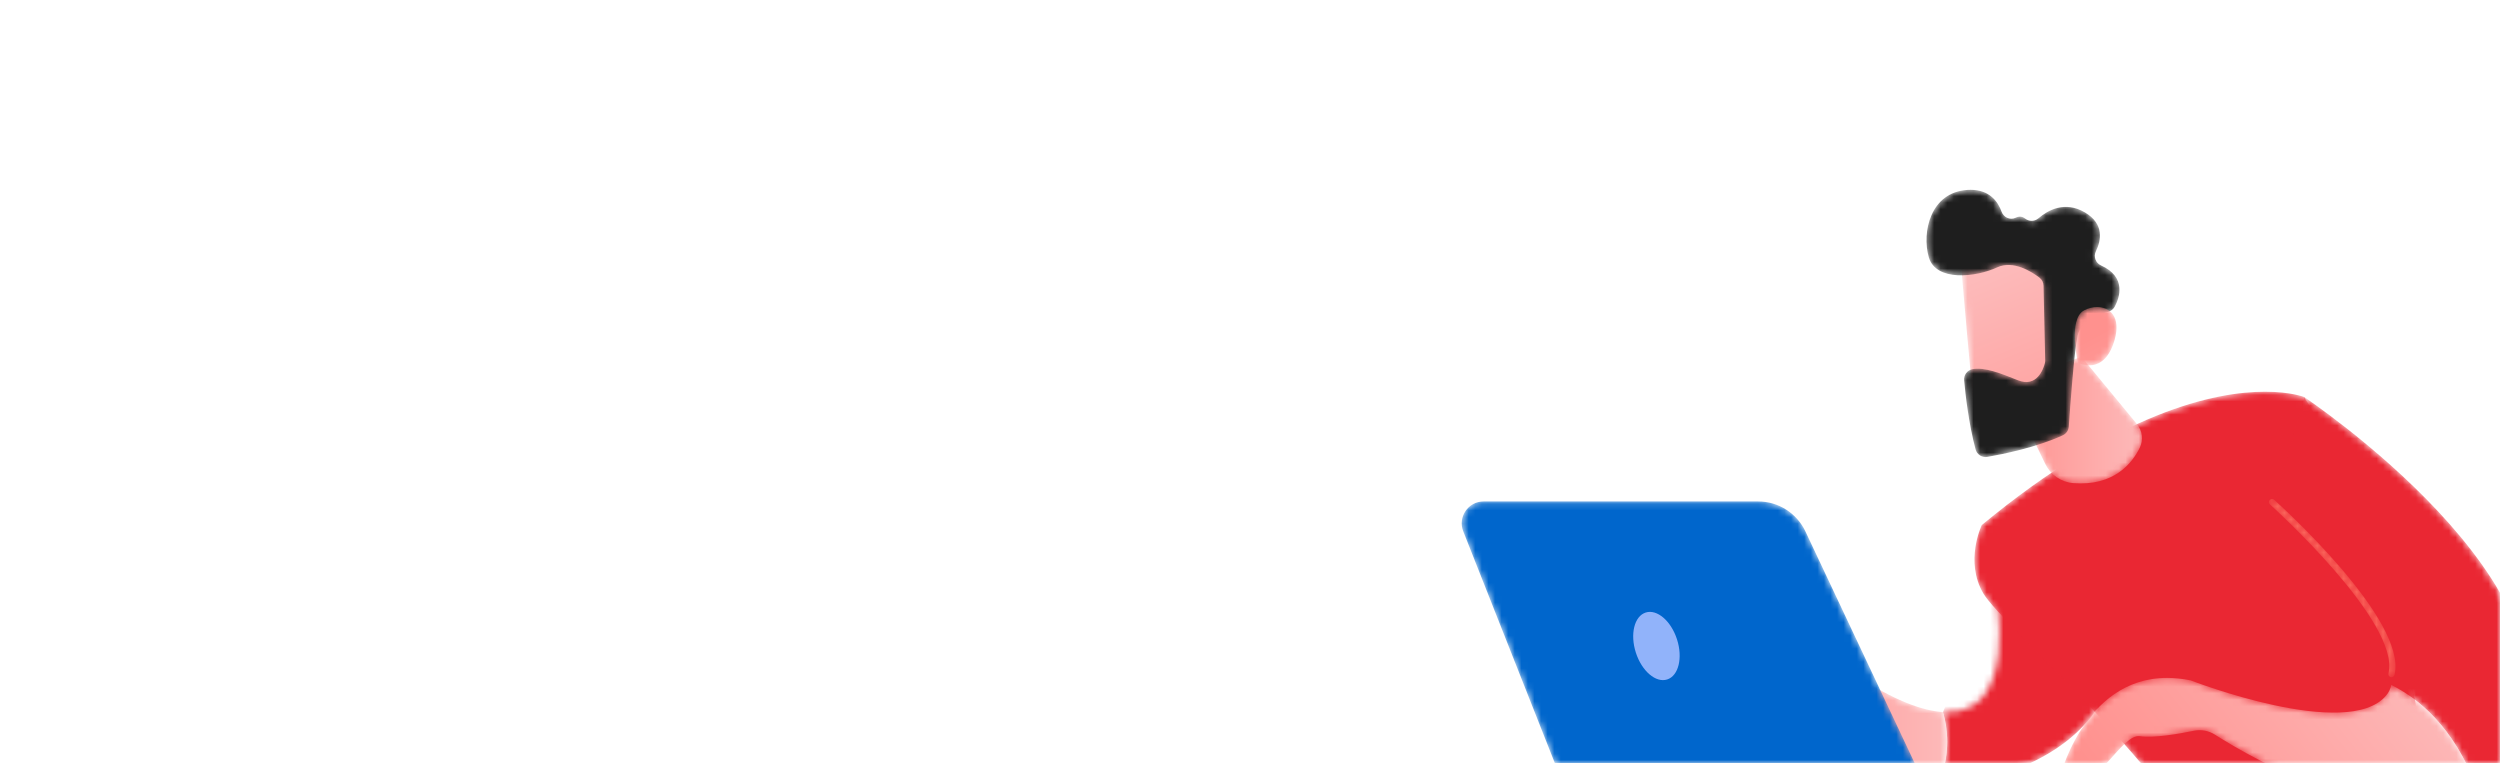 <?xml version="1.0" encoding="UTF-8"?>
<svg width="380px" height="116px" viewBox="0 0 380 116" version="1.1" xmlns="http://www.w3.org/2000/svg" xmlns:xlink="http://www.w3.org/1999/xlink">
    <rect x="0" y="0" width="380" height="116" fill="#333333" stroke="none"/>
    <title>Man</title>
    <defs>
        <rect id="path-1" x="0" y="0" width="380" height="116"></rect>
        <path d="M0.316,19.398 C1.076,22.082 1.339,25.471 0.044,29.247 L0.044,29.247 C3.081,29.9 6.515,29.841 10.274,28.506 L10.274,28.506 C25.128,23.231 26.074,13.174 26.074,13.174 L26.074,13.174 L8.207,0.554 C8.419,1.302 12.088,20.108 0.316,19.398" id="path-3"></path>
        <path d="M8.141,1.632 C3.754,4.683 0.506,14.39 0.506,14.39 L0.506,14.39 C0.506,14.39 2.841,16.228 4.698,14.39 L4.698,14.39 C6.555,12.551 11.312,7.767 11.312,7.767 L11.312,7.767 C11.312,7.767 10.319,12.175 10.499,12.917 L10.499,12.917 C10.678,13.662 13.057,13.01 12.739,10.96 L12.739,10.96 C12.578,9.921 13.465,8.933 14.378,8.212 L14.378,8.212 C15.278,7.502 16.581,7.655 17.315,8.533 L17.315,8.533 C19.358,10.973 24.059,15.728 30.63,17.141 L30.63,17.141 C31.924,13.364 31.661,9.975 30.902,7.291 L30.902,7.291 C27.701,7.099 23.362,5.468 17.497,1.632 L17.497,1.632 C17.497,1.632 15.288,0.276 12.516,0.276 L12.516,0.276 C11.13,0.276 9.603,0.615 8.141,1.632" id="path-5"></path>
        <linearGradient x1="100.001%" y1="49.999%" x2="-0.001%" y2="49.999%" id="linearGradient-7">
            <stop stop-color="#FDBABA" offset="0%"></stop>
            <stop stop-color="#FF918E" offset="100%"></stop>
        </linearGradient>
        <path d="M1.748,20.278 C1.748,20.278 -0.914,25.789 1.991,30.693 L1.991,30.693 C4.894,35.598 32.566,59.495 36.369,72.749 L36.369,72.749 C36.369,72.749 52.854,78.105 69.903,65.403 L69.903,65.403 C69.903,65.403 68.398,28.519 50.744,0.823 L50.744,0.823 C50.744,0.823 48.733,0.018 44.809,0.018 L44.809,0.018 C37.278,0.018 22.7,2.98 1.748,20.278" id="path-8"></path>
        <path d="M0.412,4.56 L6.306,16.745 C7.107,18.4 8.729,19.505 10.56,19.647 L10.56,19.647 C16.718,20.128 19.494,16.653 20.664,14.266 L20.664,14.266 C21.244,13.085 21.059,11.674 20.222,10.658 L20.222,10.658 L11.792,0.439 L0.412,4.56 Z" id="path-10"></path>
        <linearGradient x1="100%" y1="49.999%" x2="0.001%" y2="49.999%" id="linearGradient-12">
            <stop stop-color="#FDBABA" offset="0%"></stop>
            <stop stop-color="#FF918E" offset="100%"></stop>
        </linearGradient>
        <path d="M0.612,17.809 C0.612,17.809 20.75,35.86 18.762,43.957 L18.762,43.957 C22.679,45.902 28.259,50.223 31.761,59.649 L31.761,59.649 C34.207,58.085 36.316,55.749 37.905,52.411 L37.905,52.411 C48.987,29.133 5.503,0.186 5.503,0.186 L5.503,0.186 L0.612,17.809 Z" id="path-13"></path>
        <path d="M0.271,0.544 C0.097,0.74 0.113,1.041 0.308,1.216 L0.308,1.216 C0.507,1.395 20.211,19.168 18.313,26.896 L18.313,26.896 C18.251,27.151 18.407,27.409 18.662,27.472 L18.662,27.472 C18.7,27.481 18.738,27.485 18.776,27.485 L18.776,27.485 C18.99,27.485 19.184,27.34 19.238,27.123 L19.238,27.123 C21.271,18.845 1.774,1.253 0.944,0.508 L0.944,0.508 C0.853,0.427 0.74,0.387 0.626,0.387 L0.626,0.387 C0.496,0.387 0.366,0.44 0.271,0.544" id="path-15"></path>
        <linearGradient x1="832.537%" y1="-1424.952%" x2="575.481%" y2="-940.554%" id="linearGradient-17">
            <stop stop-color="#FF918E" offset="0%"></stop>
            <stop stop-color="#FD7062" offset="100%"></stop>
        </linearGradient>
        <path d="M0.02,16.02 C2.771,17.868 5.348,15.357 7.618,12.846 L7.618,12.846 C9.429,10.843 11.045,8.84 12.399,9.048 L12.399,9.048 C14.484,9.37 18.351,8.687 20.59,8.223 L20.59,8.223 C21.696,7.994 22.842,8.206 23.796,8.811 L23.796,8.811 C29.6,12.493 51.063,24.981 63.621,16.957 L63.621,16.957 C60.119,7.531 54.539,3.21 50.622,1.264 L50.622,1.264 C50.477,1.853 50.22,2.391 49.825,2.864 L49.825,2.864 C43.997,9.837 20.122,0.568 20.122,0.568 L20.122,0.568 C18.852,0.307 17.657,0.187 16.533,0.187 L16.533,0.187 C3.605,0.188 0.02,16.02 0.02,16.02" id="path-18"></path>
        <linearGradient x1="101.709%" y1="36.015%" x2="10.392%" y2="64.099%" id="linearGradient-20">
            <stop stop-color="#FDBABA" offset="0%"></stop>
            <stop stop-color="#FF918E" offset="100%"></stop>
        </linearGradient>
        <path d="M0.457,2.631 C0.372,2.96 2.433,25.301 2.433,25.301 L2.433,25.301 L15.165,23.853 L16.358,2.388 C16.358,2.388 10.116,0.122 5.426,0.122 L5.426,0.122 C2.973,0.122 0.945,0.742 0.457,2.631" id="path-21"></path>
        <linearGradient x1="42.234%" y1="15.553%" x2="83.406%" y2="172.04%" id="linearGradient-23">
            <stop stop-color="#FDBABA" offset="0%"></stop>
            <stop stop-color="#FF918E" offset="100%"></stop>
        </linearGradient>
        <path d="M6.602,0.565 C0.931,0.907 -0.377,7.007 0.695,10.782 L0.695,10.782 C1.767,14.559 7.894,13.837 11.093,12.344 L11.093,12.344 C13.525,11.209 16.323,12.986 17.523,13.902 L17.523,13.902 C17.904,14.194 18.128,14.641 18.139,15.12 L18.139,15.12 L18.395,26.469 C18.399,26.615 18.383,26.756 18.348,26.896 L18.348,26.896 C18.125,27.76 17.145,30.674 14.226,29.489 L14.226,29.489 C11.577,28.415 9.143,27.474 7.354,27.813 L7.354,27.813 C6.55,27.965 5.995,28.701 6.07,29.516 L6.07,29.516 C6.258,31.545 6.765,36.112 7.811,40.012 L7.811,40.012 C8.025,40.803 8.811,41.292 9.619,41.15 L9.619,41.15 C12.05,40.722 17.152,39.675 21.061,37.871 L21.061,37.871 C21.59,37.627 21.945,37.119 21.984,36.537 L21.984,36.537 C22.175,33.7 22.787,25.08 23.329,22.705 L23.329,22.705 C23.838,20.475 26.758,19.426 28.015,19.073 L28.015,19.073 C28.428,18.957 28.771,18.68 28.972,18.302 L28.972,18.302 C29.684,16.966 30.807,13.816 26.878,12.044 L26.878,12.044 C26.056,11.674 25.707,10.704 26.102,9.893 L26.102,9.893 C26.89,8.28 27.426,5.742 24.428,3.984 L24.428,3.984 C21.382,2.196 18.801,3.642 17.356,4.888 L17.356,4.888 C16.772,5.392 15.925,5.386 15.321,4.905 L15.321,4.905 C14.977,4.631 14.511,4.502 13.897,4.797 L13.897,4.797 C13.07,5.194 12.081,4.754 11.772,3.89 L11.772,3.89 C11.206,2.31 9.929,0.551 7.052,0.551 L7.052,0.551 C6.906,0.551 6.756,0.555 6.602,0.565" id="path-24"></path>
        <path d="M2.017,1.025 C-0.506,2.337 1.079,8.996 1.079,8.996 L1.079,8.996 C1.079,8.996 5.071,11.139 6.658,5.469 L6.658,5.469 C7.614,2.053 5.949,0.525 3.992,0.525 L3.992,0.525 C3.338,0.525 2.65,0.696 2.017,1.025" id="path-26"></path>
        <linearGradient x1="163.864%" y1="332.482%" x2="45.237%" y2="43.047%" id="linearGradient-28">
            <stop stop-color="#FDBABA" offset="0%"></stop>
            <stop stop-color="#FF918E" offset="100%"></stop>
        </linearGradient>
        <path d="M3.77,0.127 C1.418,0.127 -0.193,2.497 0.67,4.683 L0.67,4.683 L15.625,42.526 C16.355,44.37 18.137,45.583 20.121,45.583 L20.121,45.583 L71.964,45.583 L52.679,4.687 C51.365,1.903 48.565,0.127 45.487,0.127 L45.487,0.127 L3.77,0.127 Z" id="path-29"></path>
    </defs>
    <g id="Design" stroke="none" stroke-width="1" fill="none" fill-rule="evenodd">
        <g id="Homepage" transform="translate(-210, -829)">
            <g id="Man" transform="translate(210, 829)">
                <mask id="mask-2" fill="white">
                    <use xlink:href="#path-1"></use>
                </mask>
                <use id="Mask" fill="#FFFFFF" xlink:href="#path-1"></use>
                <g mask="url(#mask-2)">
                    <g transform="translate(-59, -257)">
                        <g id="Group-2" stroke-width="1" fill="none" transform="translate(0.346, 0.026)"></g>
                        <g id="Group-119" stroke-width="1" fill="none" transform="translate(354.024, 345.834)">
                            <mask id="mask-4" fill="white">
                                <use xlink:href="#path-3"></use>
                            </mask>
                            <g id="Clip-118"></g>
                            <path d="M0.316,19.398 C1.076,22.082 1.339,25.471 0.044,29.247 C3.081,29.9 6.515,29.841 10.274,28.506 C25.128,23.231 26.074,13.174 26.074,13.174 L8.207,0.554" id="Fill-117" fill="#EA2733" mask="url(#mask-4)"></path>
                        </g>
                        <g id="Group-122" stroke-width="1" fill="none" transform="translate(323.438, 357.941)">
                            <mask id="mask-6" fill="white">
                                <use xlink:href="#path-5"></use>
                            </mask>
                            <g id="Clip-121"></g>
                            <path d="M8.141,1.632 C3.754,4.683 0.506,14.39 0.506,14.39 L0.506,14.39 C0.506,14.39 2.841,16.228 4.698,14.39 L4.698,14.39 C6.555,12.551 11.312,7.767 11.312,7.767 L11.312,7.767 C11.312,7.767 10.319,12.175 10.499,12.917 L10.499,12.917 C10.678,13.662 13.057,13.01 12.739,10.96 L12.739,10.96 C12.578,9.921 13.465,8.933 14.378,8.212 L14.378,8.212 C15.278,7.502 16.581,7.655 17.315,8.533 L17.315,8.533 C19.358,10.973 24.059,15.728 30.63,17.141 L30.63,17.141 C31.924,13.364 31.661,9.975 30.902,7.291 L30.902,7.291 C27.701,7.099 23.362,5.468 17.497,1.632 L17.497,1.632 C17.497,1.632 15.288,0.276 12.516,0.276 L12.516,0.276 C11.13,0.276 9.603,0.615 8.141,1.632" id="Fill-120" fill="url(#linearGradient-7)" mask="url(#mask-6)"></path>
                        </g>
                        <g id="Group-125" stroke-width="1" fill="none" transform="translate(358.484, 316.523)">
                            <mask id="mask-9" fill="white">
                                <use xlink:href="#path-8"></use>
                            </mask>
                            <g id="Clip-124"></g>
                            <path d="M1.748,20.278 C1.748,20.278 -0.914,25.789 1.991,30.693 L1.991,30.693 C4.894,35.598 32.566,59.495 36.369,72.749 L36.369,72.749 C36.369,72.749 52.854,78.105 69.903,65.403 L69.903,65.403 C69.903,65.403 68.398,28.519 50.744,0.823 L50.744,0.823 C50.744,0.823 48.733,0.018 44.809,0.018 L44.809,0.018 C37.278,0.018 22.7,2.98 1.748,20.278" id="Fill-123" fill="#EA2733" mask="url(#mask-9)"></path>
                        </g>
                        <g id="Group-128" stroke-width="1" fill="none" transform="translate(363.582, 310.788)">
                            <mask id="mask-11" fill="white">
                                <use xlink:href="#path-10"></use>
                            </mask>
                            <g id="Clip-127"></g>
                            <path d="M0.412,4.56 L6.306,16.745 C7.107,18.4 8.729,19.505 10.56,19.647 L10.56,19.647 C16.718,20.128 19.494,16.653 20.664,14.266 L20.664,14.266 C21.244,13.085 21.059,11.674 20.222,10.658 L20.222,10.658 L11.792,0.439 L0.412,4.56 Z" id="Fill-126" fill="url(#linearGradient-12)" mask="url(#mask-11)"></path>
                        </g>
                        <g id="Group-131" stroke-width="1" fill="none" transform="translate(403.726, 317.16)">
                            <mask id="mask-14" fill="white">
                                <use xlink:href="#path-13"></use>
                            </mask>
                            <g id="Clip-130"></g>
                            <path d="M0.612,17.809 C0.612,17.809 20.75,35.86 18.762,43.957 L18.762,43.957 C22.679,45.902 28.259,50.223 31.761,59.649 L31.761,59.649 C34.207,58.085 36.316,55.749 37.905,52.411 L37.905,52.411 C48.987,29.133 5.503,0.186 5.503,0.186 L5.503,0.186 L0.612,17.809 Z" id="Fill-129" fill="#EA2733" mask="url(#mask-14)"></path>
                        </g>
                        <g id="Group-134" stroke-width="1" fill="none" transform="translate(403.726, 332.453)">
                            <mask id="mask-16" fill="white">
                                <use xlink:href="#path-15"></use>
                            </mask>
                            <g id="Clip-133"></g>
                            <path d="M0.271,0.544 C0.097,0.74 0.113,1.041 0.308,1.216 L0.308,1.216 C0.507,1.395 20.211,19.168 18.313,26.896 L18.313,26.896 C18.251,27.151 18.407,27.409 18.662,27.472 L18.662,27.472 C18.7,27.481 18.738,27.485 18.776,27.485 L18.776,27.485 C18.99,27.485 19.184,27.34 19.238,27.123 L19.238,27.123 C21.271,18.845 1.774,1.253 0.944,0.508 L0.944,0.508 C0.853,0.427 0.74,0.387 0.626,0.387 L0.626,0.387 C0.496,0.387 0.366,0.44 0.271,0.544" id="Fill-132" fill="url(#linearGradient-17)" mask="url(#mask-16)"></path>
                        </g>
                        <g id="Group-137" stroke-width="1" fill="none" transform="translate(371.866, 359.852)">
                            <mask id="mask-19" fill="white">
                                <use xlink:href="#path-18"></use>
                            </mask>
                            <g id="Clip-136"></g>
                            <path d="M0.02,16.02 C2.771,17.868 5.348,15.357 7.618,12.846 L7.618,12.846 C9.429,10.843 11.045,8.84 12.399,9.048 L12.399,9.048 C14.484,9.37 18.351,8.687 20.59,8.223 L20.59,8.223 C21.696,7.994 22.842,8.206 23.796,8.811 L23.796,8.811 C29.6,12.493 51.063,24.981 63.621,16.957 L63.621,16.957 C60.119,7.531 54.539,3.21 50.622,1.264 L50.622,1.264 C50.477,1.853 50.22,2.391 49.825,2.864 L49.825,2.864 C43.997,9.837 20.122,0.568 20.122,0.568 L20.122,0.568 C18.852,0.307 17.657,0.187 16.533,0.187 L16.533,0.187 C3.605,0.188 0.02,16.02 0.02,16.02" id="Fill-135" fill="url(#linearGradient-20)" mask="url(#mask-19)"></path>
                        </g>
                        <g id="Group-140" stroke-width="1" fill="none" transform="translate(356.573, 293.584)">
                            <mask id="mask-22" fill="white">
                                <use xlink:href="#path-21"></use>
                            </mask>
                            <g id="Clip-139"></g>
                            <path d="M0.457,2.631 C0.372,2.96 2.433,25.301 2.433,25.301 L2.433,25.301 L15.165,23.853 L16.358,2.388 C16.358,2.388 10.116,0.122 5.426,0.122 L5.426,0.122 C2.973,0.122 0.945,0.742 0.457,2.631" id="Fill-138" fill="url(#linearGradient-23)" mask="url(#mask-22)"></path>
                        </g>
                        <g id="Group-143" stroke-width="1" fill="none" transform="translate(351.475, 285.3)">
                            <mask id="mask-25" fill="white">
                                <use xlink:href="#path-24"></use>
                            </mask>
                            <g id="Clip-142"></g>
                            <path d="M6.602,0.565 C0.931,0.907 -0.377,7.007 0.695,10.782 L0.695,10.782 C1.767,14.559 7.894,13.837 11.093,12.344 L11.093,12.344 C13.525,11.209 16.323,12.986 17.523,13.902 L17.523,13.902 C17.904,14.194 18.128,14.641 18.139,15.12 L18.139,15.12 L18.395,26.469 C18.399,26.615 18.383,26.756 18.348,26.896 L18.348,26.896 C18.125,27.76 17.145,30.674 14.226,29.489 L14.226,29.489 C11.577,28.415 9.143,27.474 7.354,27.813 L7.354,27.813 C6.55,27.965 5.995,28.701 6.07,29.516 L6.07,29.516 C6.258,31.545 6.765,36.112 7.811,40.012 L7.811,40.012 C8.025,40.803 8.811,41.292 9.619,41.15 L9.619,41.15 C12.05,40.722 17.152,39.675 21.061,37.871 L21.061,37.871 C21.59,37.627 21.945,37.119 21.984,36.537 L21.984,36.537 C22.175,33.7 22.787,25.08 23.329,22.705 L23.329,22.705 C23.838,20.475 26.758,19.426 28.015,19.073 L28.015,19.073 C28.428,18.957 28.771,18.68 28.972,18.302 L28.972,18.302 C29.684,16.966 30.807,13.816 26.878,12.044 L26.878,12.044 C26.056,11.674 25.707,10.704 26.102,9.893 L26.102,9.893 C26.89,8.28 27.426,5.742 24.428,3.984 L24.428,3.984 C21.382,2.196 18.801,3.642 17.356,4.888 L17.356,4.888 C16.772,5.392 15.925,5.386 15.321,4.905 L15.321,4.905 C14.977,4.631 14.511,4.502 13.897,4.797 L13.897,4.797 C13.07,5.194 12.081,4.754 11.772,3.89 L11.772,3.89 C11.206,2.31 9.929,0.551 7.052,0.551 L7.052,0.551 C6.906,0.551 6.756,0.555 6.602,0.565" id="Fill-141" fill="#1E1E1E" mask="url(#mask-25)"></path>
                        </g>
                        <g id="Group-146" stroke-width="1" fill="none" transform="translate(373.777, 303.142)">
                            <mask id="mask-27" fill="white">
                                <use xlink:href="#path-26"></use>
                            </mask>
                            <g id="Clip-145"></g>
                            <path d="M2.017,1.025 C-0.506,2.337 1.079,8.996 1.079,8.996 L1.079,8.996 C1.079,8.996 5.071,11.139 6.658,5.469 L6.658,5.469 C7.614,2.053 5.949,0.525 3.992,0.525 L3.992,0.525 C3.338,0.525 2.65,0.696 2.017,1.025" id="Fill-144" fill="url(#linearGradient-28)" mask="url(#mask-27)"></path>
                        </g>
                        <g id="Group-152" stroke-width="1" fill="none" transform="translate(280.746, 333.09)">
                            <mask id="mask-30" fill="white">
                                <use xlink:href="#path-29"></use>
                            </mask>
                            <g id="Clip-151"></g>
                            <path d="M3.77,0.127 C1.418,0.127 -0.193,2.497 0.67,4.683 L0.67,4.683 L15.625,42.526 C16.355,44.37 18.137,45.583 20.121,45.583 L20.121,45.583 L71.964,45.583 L52.679,4.687 C51.365,1.903 48.565,0.127 45.487,0.127 L45.487,0.127 L3.77,0.127 Z" id="Fill-150" fill="#0066CC" mask="url(#mask-30)"></path>
                        </g>
                        <path d="M313.906,354.186 C314.81,356.994 314.142,359.722 312.414,360.278 C310.686,360.835 308.553,359.008 307.649,356.2 C306.745,353.391 307.413,350.663 309.141,350.107 C310.868,349.551 313.002,351.377 313.906,354.186" id="Fill-153" fill="#91B3FA"></path>
                    </g>
                </g>
            </g>
        </g>
    </g>
</svg>